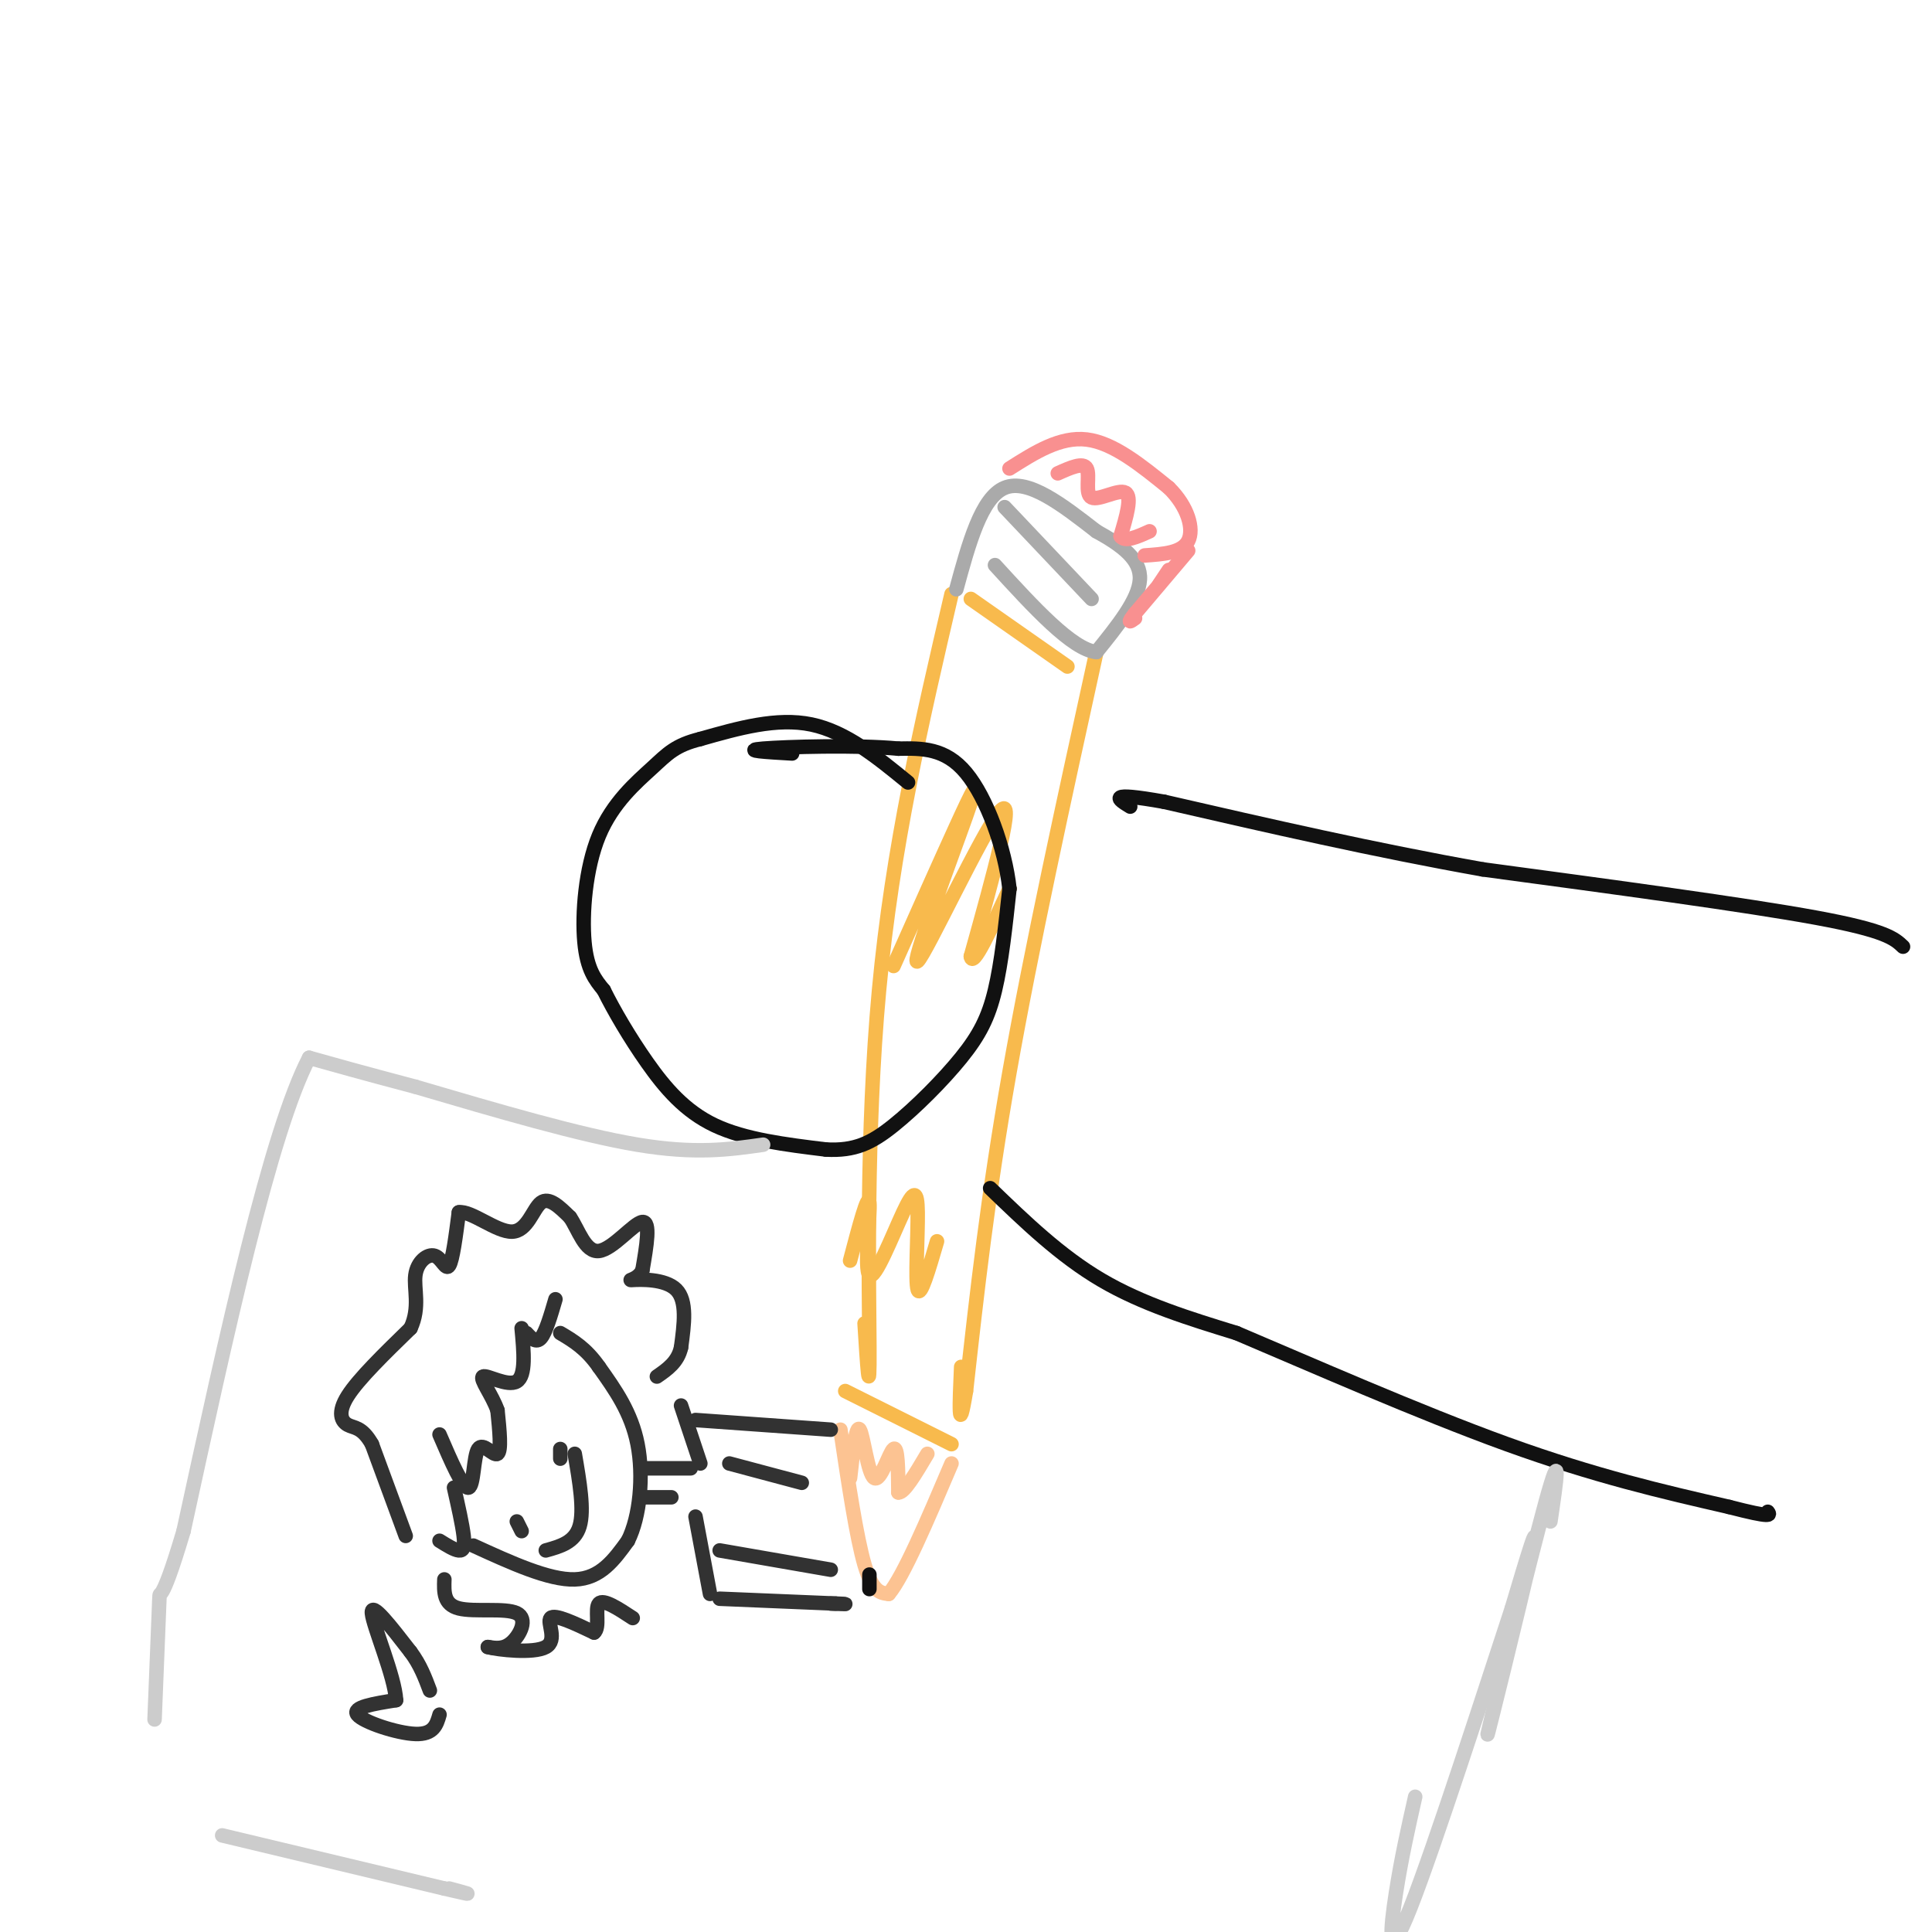 <svg viewBox='0 0 400 400' version='1.1' xmlns='http://www.w3.org/2000/svg' xmlns:xlink='http://www.w3.org/1999/xlink'><g fill='none' stroke='#F8BA4D' stroke-width='3' stroke-linecap='round' stroke-linejoin='round'><path d='M197,123c-6.133,26.289 -12.267,52.578 -15,82c-2.733,29.422 -2.067,61.978 -2,74c0.067,12.022 -0.467,3.511 -1,-5'/><path d='M227,135c-6.750,30.750 -13.500,61.500 -18,87c-4.500,25.500 -6.750,45.750 -9,66'/><path d='M200,288c-1.667,10.167 -1.333,2.583 -1,-5'/><path d='M185,200c4.820,-10.826 9.640,-21.652 13,-29c3.360,-7.348 5.262,-11.217 2,-2c-3.262,9.217 -11.686,31.520 -10,30c1.686,-1.520 13.482,-26.863 17,-31c3.518,-4.137 -1.241,12.931 -6,30'/><path d='M201,198c0.333,2.667 4.167,-5.667 8,-14'/><path d='M176,261c1.877,-7.126 3.754,-14.253 4,-12c0.246,2.253 -1.138,13.885 0,15c1.138,1.115 4.800,-8.289 7,-13c2.200,-4.711 2.938,-4.730 3,0c0.062,4.730 -0.554,14.209 0,16c0.554,1.791 2.277,-4.104 4,-10'/><path d='M201,124c0.000,0.000 20.000,14.000 20,14'/><path d='M175,288c0.000,0.000 22.000,11.000 22,11'/></g>
<g fill='none' stroke='#FCC392' stroke-width='3' stroke-linecap='round' stroke-linejoin='round'><path d='M174,296c1.667,11.167 3.333,22.333 5,28c1.667,5.667 3.333,5.833 5,6'/><path d='M184,330c3.000,-3.500 8.000,-15.250 13,-27'/><path d='M176,306c0.619,-5.589 1.238,-11.179 2,-10c0.762,1.179 1.667,9.125 3,10c1.333,0.875 3.095,-5.321 4,-6c0.905,-0.679 0.952,4.161 1,9'/><path d='M186,309c1.167,0.167 3.583,-3.917 6,-8'/></g>
<g fill='none' stroke='#AAAAAA' stroke-width='3' stroke-linecap='round' stroke-linejoin='round'><path d='M198,122c2.583,-9.500 5.167,-19.000 10,-21c4.833,-2.000 11.917,3.500 19,9'/><path d='M227,110c5.356,2.956 9.244,5.844 9,10c-0.244,4.156 -4.622,9.578 -9,15'/><path d='M227,135c-5.000,-0.500 -13.000,-9.250 -21,-18'/><path d='M208,105c0.000,0.000 18.000,19.000 18,19'/></g>
<g fill='none' stroke='#F99090' stroke-width='3' stroke-linecap='round' stroke-linejoin='round'><path d='M209,97c5.250,-3.333 10.500,-6.667 16,-6c5.500,0.667 11.250,5.333 17,10'/><path d='M242,101c3.933,3.867 5.267,8.533 4,11c-1.267,2.467 -5.133,2.733 -9,3'/><path d='M219,98c2.637,-1.185 5.274,-2.369 6,-1c0.726,1.369 -0.458,5.292 1,6c1.458,0.708 5.560,-1.798 7,-1c1.440,0.798 0.220,4.899 -1,9'/><path d='M232,111c0.833,1.333 3.417,0.167 6,-1'/><path d='M246,114c0.000,0.000 -11.000,13.000 -11,13'/><path d='M235,127c-1.833,2.333 -0.917,1.667 0,1'/><path d='M240,121c0.000,0.000 2.000,-3.000 2,-3'/></g>
<g fill='none' stroke='#111111' stroke-width='3' stroke-linecap='round' stroke-linejoin='round'><path d='M180,329c0.000,-1.500 0.000,-3.000 0,-3c0.000,0.000 0.000,1.500 0,3'/><path d='M394,196c-1.750,-1.667 -3.500,-3.333 -18,-6c-14.500,-2.667 -41.750,-6.333 -69,-10'/><path d='M307,180c-22.500,-4.000 -44.250,-9.000 -66,-14'/><path d='M241,166c-12.167,-2.167 -9.583,-0.583 -7,1'/><path d='M205,246c7.250,7.000 14.500,14.000 23,19c8.500,5.000 18.250,8.000 28,11'/><path d='M256,276c14.756,6.244 37.644,16.356 56,23c18.356,6.644 32.178,9.822 46,13'/><path d='M358,312c9.000,2.333 8.500,1.667 8,1'/><path d='M188,162c-6.417,-5.250 -12.833,-10.500 -20,-12c-7.167,-1.500 -15.083,0.750 -23,3'/><path d='M145,153c-5.217,1.293 -6.759,3.027 -10,6c-3.241,2.973 -8.180,7.185 -11,14c-2.820,6.815 -3.520,16.233 -3,22c0.520,5.767 2.260,7.884 4,10'/><path d='M125,205c2.095,4.226 5.333,9.792 9,15c3.667,5.208 7.762,10.060 14,13c6.238,2.940 14.619,3.970 23,5'/><path d='M171,238c5.982,0.333 9.439,-1.333 14,-5c4.561,-3.667 10.228,-9.333 14,-14c3.772,-4.667 5.649,-8.333 7,-14c1.351,-5.667 2.175,-13.333 3,-21'/><path d='M209,184c-0.911,-8.378 -4.689,-18.822 -9,-24c-4.311,-5.178 -9.156,-5.089 -14,-5'/><path d='M186,155c-8.667,-0.822 -23.333,-0.378 -28,0c-4.667,0.378 0.667,0.689 6,1'/></g>
<g fill='none' stroke='#CCCCCC' stroke-width='3' stroke-linecap='round' stroke-linejoin='round'><path d='M158,237c-7.000,1.000 -14.000,2.000 -26,0c-12.000,-2.000 -29.000,-7.000 -46,-12'/><path d='M86,225c-11.333,-3.000 -16.667,-4.500 -22,-6'/><path d='M64,219c-8.000,15.333 -17.000,56.667 -26,98'/><path d='M38,317c-5.111,17.244 -4.889,11.356 -5,14c-0.111,2.644 -0.556,13.822 -1,25'/><path d='M46,380c0.000,0.000 46.000,11.000 46,11'/><path d='M92,391c7.833,1.833 4.417,0.917 1,0'/><path d='M321,315c1.226,-8.286 2.452,-16.571 -1,-4c-3.452,12.571 -11.583,46.000 -12,48c-0.417,2.000 6.881,-27.429 9,-37c2.119,-9.571 -0.940,0.714 -4,11'/><path d='M313,333c-5.143,15.667 -16.000,49.333 -21,62c-5.000,12.667 -4.143,4.333 -3,-3c1.143,-7.333 2.571,-13.667 4,-20'/></g>
<g fill='none' stroke='#323232' stroke-width='3' stroke-linecap='round' stroke-linejoin='round'><path d='M98,320c7.833,3.583 15.667,7.167 21,7c5.333,-0.167 8.167,-4.083 11,-8'/><path d='M130,319c2.511,-4.978 3.289,-13.422 2,-20c-1.289,-6.578 -4.644,-11.289 -8,-16'/><path d='M124,283c-2.667,-3.833 -5.333,-5.417 -8,-7'/><path d='M116,302c0.000,0.000 0.000,-2.000 0,-2'/><path d='M108,317c0.000,0.000 -1.000,-2.000 -1,-2'/><path d='M113,321c3.000,-0.833 6.000,-1.667 7,-5c1.000,-3.333 0.000,-9.167 -1,-15'/><path d='M134,304c0.000,0.000 9.000,0.000 9,0'/><path d='M133,310c0.000,0.000 6.000,0.000 6,0'/><path d='M144,314c0.000,0.000 3.000,16.000 3,16'/><path d='M149,331c0.000,0.000 24.000,1.000 24,1'/><path d='M173,332c3.833,0.167 1.417,0.083 -1,0'/><path d='M149,321c0.000,0.000 23.000,4.000 23,4'/><path d='M145,303c0.000,0.000 -4.000,-12.000 -4,-12'/><path d='M144,294c0.000,0.000 28.000,2.000 28,2'/><path d='M151,303c0.000,0.000 15.000,4.000 15,4'/><path d='M91,297c2.429,5.637 4.857,11.274 6,11c1.143,-0.274 1.000,-6.458 2,-8c1.000,-1.542 3.143,1.560 4,1c0.857,-0.560 0.429,-4.780 0,-9'/><path d='M103,292c-1.083,-3.167 -3.792,-6.583 -3,-7c0.792,-0.417 5.083,2.167 7,1c1.917,-1.167 1.458,-6.083 1,-11'/><path d='M94,308c0.867,3.844 1.733,7.689 2,10c0.267,2.311 -0.067,3.089 -1,3c-0.933,-0.089 -2.467,-1.044 -4,-2'/><path d='M84,318c0.000,0.000 -7.000,-19.000 -7,-19'/><path d='M77,299c-2.060,-3.655 -3.708,-3.292 -5,-4c-1.292,-0.708 -2.226,-2.488 0,-6c2.226,-3.512 7.613,-8.756 13,-14'/><path d='M85,275c2.037,-4.348 0.628,-8.217 1,-11c0.372,-2.783 2.523,-4.480 4,-4c1.477,0.480 2.279,3.137 3,2c0.721,-1.137 1.360,-6.069 2,-11'/><path d='M95,251c2.512,-0.405 7.792,4.083 11,4c3.208,-0.083 4.345,-4.738 6,-6c1.655,-1.262 3.827,0.869 6,3'/><path d='M118,252c1.750,2.524 3.125,7.333 6,7c2.875,-0.333 7.250,-5.810 9,-6c1.750,-0.190 0.875,4.905 0,10'/><path d='M133,263c-0.976,2.024 -3.417,2.083 -2,2c1.417,-0.083 6.690,-0.310 9,2c2.310,2.310 1.655,7.155 1,12'/><path d='M141,279c-0.667,3.000 -2.833,4.500 -5,6'/><path d='M92,327c-0.089,2.595 -0.179,5.190 3,6c3.179,0.810 9.625,-0.167 12,1c2.375,1.167 0.679,4.476 -1,6c-1.679,1.524 -3.339,1.262 -5,1'/><path d='M101,341c1.988,0.548 9.458,1.417 12,0c2.542,-1.417 0.155,-5.119 1,-6c0.845,-0.881 4.923,1.060 9,3'/><path d='M123,338c1.311,-1.000 0.089,-5.000 1,-6c0.911,-1.000 3.956,1.000 7,3'/><path d='M91,355c-0.600,2.067 -1.200,4.133 -5,4c-3.800,-0.133 -10.800,-2.467 -12,-4c-1.200,-1.533 3.400,-2.267 8,-3'/><path d='M82,352c-0.222,-4.822 -4.778,-15.378 -5,-18c-0.222,-2.622 3.889,2.689 8,8'/><path d='M85,342c2.000,2.667 3.000,5.333 4,8'/><path d='M109,276c1.000,1.083 2.000,2.167 3,1c1.000,-1.167 2.000,-4.583 3,-8'/></g>
</svg>